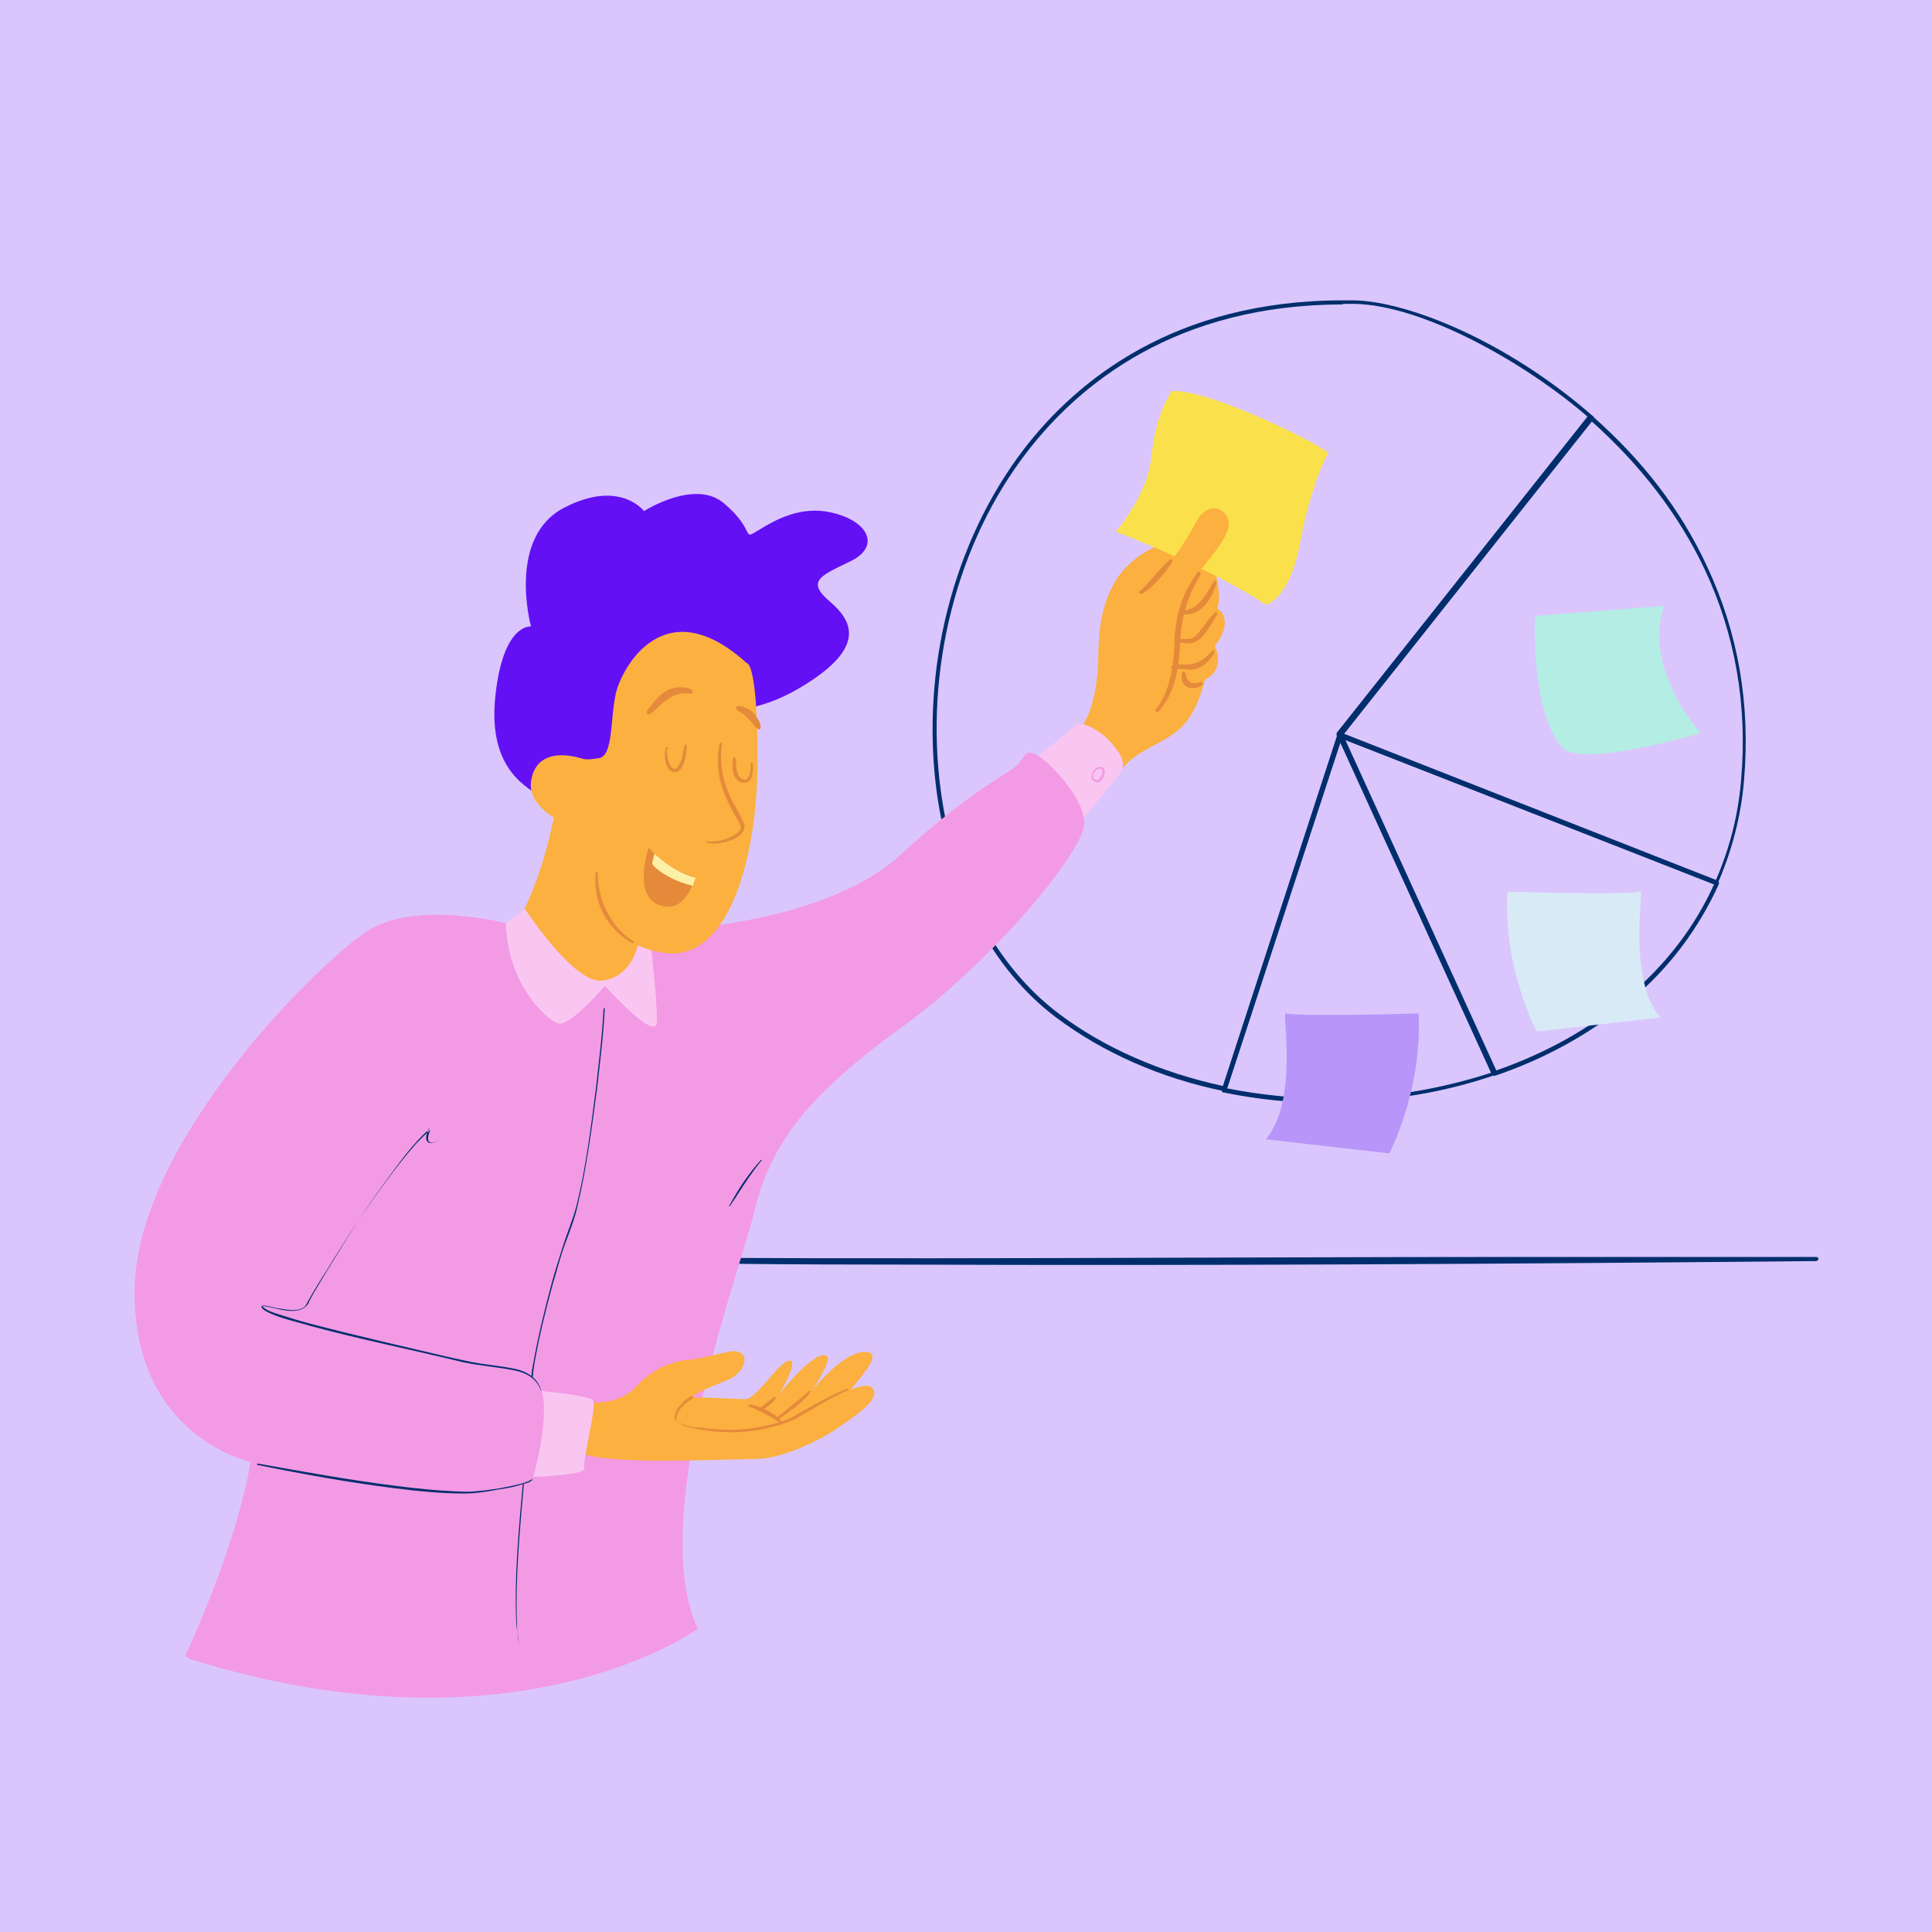 <?xml version="1.0" encoding="UTF-8"?>
<svg id="Layer_1" data-name="Layer 1" xmlns="http://www.w3.org/2000/svg" version="1.1" viewBox="0 0 330 330">
  <defs>
    <style>
      .cls-1 {
        fill: #b4ede4;
      }

      .cls-1, .cls-2, .cls-3, .cls-4, .cls-5, .cls-6, .cls-7, .cls-8, .cls-9, .cls-10, .cls-11, .cls-12 {
        stroke-width: 0px;
      }

      .cls-2 {
        fill: #fbb040;
      }

      .cls-3 {
        fill: #d8eaf6;
      }

      .cls-4 {
        fill: #002e6d;
      }

      .cls-5 {
        fill: #fae14b;
      }

      .cls-6 {
        fill: #e48a3a;
      }

      .cls-7 {
        fill: #f9c6f1;
      }

      .cls-8 {
        fill: #fcf0a5;
      }

      .cls-9 {
        fill: #f39ae4;
      }

      .cls-10 {
        fill: #6410f5;
      }

      .cls-11 {
        fill: #b795f9;
      }

      .cls-12 {
        fill: #dac6fc;
      }
    </style>
  </defs>
  <g id="Layer_4" data-name="Layer 4">
    <rect class="cls-12" width="330" height="330"/>
  </g>
  <g id="Layer_5" data-name="Layer 5">
    <path class="cls-4" d="M101.5,214.7c47.9.5,108.3,0,156.5,0h52.2c.2,0,.4.1.4.3s-.2.4-.4.4c-51.8.5-104.8.8-156.5.6-17.4,0-34.8-.1-52.2-.6-.2,0-.4-.2-.4-.4s.2-.3.4-.3h0Z"/>
    <path class="cls-4" d="M209.2,186.4h0c-10.9-2.2-20.8-6.6-28.8-12.6-10.9-8.2-18.1-21.9-20.4-38.5-2.8-20.9,2.8-42.8,14.9-58.6,9-11.7,25.7-25.4,54.5-25.4s1.3,0,1.9,0c9.3.2,26.2,7,40.8,19.8.2,0,.2.4,0,.5l-42.9,54.2-19.7,60.4c0,.1-.2.3-.4.3h.1ZM229.4,52c-28.5,0-45,13.6-53.9,25.1-12.1,15.6-17.6,37.4-14.8,58,2.2,16.4,9.4,29.9,20.1,38,7.8,5.9,17.5,10.1,28.1,12.4l19.6-60.2h0l42.7-54.1c-10.6-9.2-28.1-19.1-39.9-19.3h-1.9Z"/>
    <path class="cls-4" d="M293.3,151.2h-.2l-64.5-25.3c-.1,0-.2-.2-.3-.3v-.4l42.9-54.1s.2,0,.3-.2h.3c8.7,7.6,15.4,16.3,19.8,25.9,5.3,11.3,7.4,23.5,6.3,36.4-.5,6.2-2.1,12.2-4.5,17.7,0,.1-.2.2-.3.2h.2ZM229.5,125.3l63.6,25c2.3-5.3,3.8-11,4.3-17.1,1.1-12.7-1-24.8-6.2-35.9-4.4-9.3-10.9-17.8-19.3-25.3l-42.3,53.3h0Z"/>
    <path class="cls-4" d="M255.2,183.7c-.2,0-.3,0-.4-.2l-26.4-57.8v-.4c.1,0,.3-.2.4,0l64.6,25.2s.2.1.2.2v.3c-3.4,7.5-8.4,14.3-15.1,19.9-6.6,5.5-14.4,9.9-23.3,12.9h0ZM229.6,126.3l25.8,56.6c8.7-3,16.3-7.3,22.7-12.7,6.5-5.5,11.4-11.9,14.7-19.2l-63.3-24.7h0Z"/>
    <path class="cls-1" d="M266.8,127.6c3.1,3.8,23.7-2.4,23.7-2.4,0,0-9.9-10.7-6.3-21.7l-22,1.7s-.9,15.5,4.5,22.4h0Z"/>
    <path class="cls-4" d="M226.8,188.4c-6,0-12-.6-17.8-1.8-.1,0-.2,0-.3-.2v-.3l19.8-60.7c0-.2.2-.3.4-.3s.3,0,.4.2l26.4,57.8v.3s-.1.2-.3.2c-7.5,2.6-15.5,4.1-23.7,4.5-1.6.1-3.2.2-4.9.2h0ZM209.6,185.9c7.1,1.4,14.5,2,22.1,1.6,8-.4,15.7-1.9,23.1-4.3l-25.8-56.5-19.4,59.2h0Z"/>
    <path class="cls-3" d="M257.5,152.3s19.5.6,22.8,0c.2,1.3-2,15.4,3.3,21.5l-21.1,2.4s-5.8-10.8-5-23.9h0Z"/>
    <path class="cls-11" d="M242.3,173.1s-19.5.6-22.8,0c-.2,1.3,2,15.4-3.3,21.5l21.1,2.4s5.7-10.8,5-23.9Z"/>
  </g>
  <g id="Layer_8" data-name="Layer 8">
    <path class="cls-2" d="M185.1,123.6c1-1.6,1.9-4.3,2.3-8.1.5-3.8-.5-10.1,3.1-16.2,2.6-4.4,7.9-7,12.1-7.4,1.6,0,3.1,0,4.1.6,3.9,2,1,5.7,1,5.7,0,0,1,4.1.2,5.7,0,0,3.2,1.7-.4,6.5,0,0,1.5,2.5-.4,4.8-.5.5-1.3.9-1.3.9,0,0-1.2,5.7-4.3,8.4s-6.7,3.3-9.6,6.5-6.7-4.6-6.7-4.6v-3h0v.2h-.1Z"/>
    <path class="cls-5" d="M190.6,90.8s16.3,6.2,25.6,12.5c0,0,4-.8,5.8-10.3s4.3-14.9,4.9-15.5-20-11.1-26.8-10.7c0,0-2.8,4.2-3.4,11s-6.1,13-6.1,13Z"/>
    <path class="cls-2" d="M194.9,101.2c1.6-.9,6.2-6.8,6.2-6.8.3-.4.6-.9,1-1.5.8-1.2,1.7-2.7,2.4-4.1,1.2-2.1,3.4-2.6,4.7-1.1s.7,3.4-1.7,6.6c-2.4,3.1-6.2,7-6.5,15.6s-3.5,11.4-3.5,11.4"/>
    <g>
      <path class="cls-6" d="M202,104.3c2.8-.2,4.1-2.9,5.3-5,.2-.3.6,0,.5.2-.7,2.7-2.7,5.9-5.9,5.4-.3,0-.3-.5,0-.5h0Z"/>
      <path class="cls-6" d="M201.2,109.1c1,0,2.1.3,2.9-.4,1-.9,1.8-2.2,2.6-3.2l.4-.4c.2-.2.4-.7.7-.5s0,.6-.2.8c-.3.5-.5,1-.8,1.4-1.2,1.7-2.2,3.5-4.6,3-.4,0-.7,0-1.1-.2-.2,0-.2-.2-.2-.3s.2-.2.3-.2h0Z"/>
      <path class="cls-6" d="M200.7,113.5h1.9c1.9,0,3.2-.9,4.4-2.3.2-.3.6,0,.4.3-.6,1.2-1.6,2.2-2.9,2.7-1.3.4-2.6,0-3.9,0s-.3-.5,0-.5h0v-.2h.1Z"/>
      <path class="cls-6" d="M202.5,114.9c.2,1.7,1.1,2.1,2.6,1.6.3,0,.5.3.3.4-.8.8-2.4.9-3.2,0-.4-.6-.4-1.3-.3-2,0-.2.2-.2.3-.2s.2.2.2.3h0Z"/>
      <path class="cls-6" d="M194.8,100.9c1.7-1.6,3.2-3.7,5-5.3.2-.2.6,0,.4.4-1,1.6-2.2,3-3.6,4.3-.3.2-1.7,1.6-2,1,0-.2,0-.3.1-.4h.1Z"/>
      <path class="cls-6" d="M205.1,98.1c-2.2,3.5-3.4,7.5-3.5,11.6-.2,4.1-.8,8.8-3.8,11.9-.3.2-.6-.2-.4-.4,2.5-3.1,3.1-7.6,3.2-11.6.1-3.2.8-6.4,2.3-9.2.5-.9,1.1-1.8,1.7-2.7,0,0,.3-.2.4,0,0,0,.1.3,0,.4,0,0,.1,0,.1,0Z"/>
    </g>
    <path class="cls-7" d="M177.2,129.2s6-4.7,6.6-5.4c.6-.7,4.1.7,6.2,3.3,2.2,2.6,2.3,3.8.8,5.7-1.5,2-7.2,8.5-7.2,8.5l-7.4-10.3,1-1.9h0Z"/>
    <path class="cls-9" d="M187.4,133.6c-.2,0-.4,0-.6-.2-.5-.4-.5-1,0-1.8.3-.4.8-.7,1.3-.6.3,0,.6.3.6.7s-.2,1.4-.8,1.8c-.1,0-.3.2-.5.2h0ZM187,131.8c-.4.6-.4,1.1,0,1.3.3.2.5.2.7,0,.4-.3.7-1.2.6-1.4,0-.3-.2-.4-.4-.4-.3,0-.7.2-.9.5h0Z"/>
    <path class="cls-9" d="M31.6,282.9s8.7-18.3,11.2-33.2c0,0-20.2-4.3-19.8-29.5.3-25.1,31.4-55.8,39.8-61.2s24.1-1.2,24.1-1.2l17.1,5.7,11.1-4.7s26.1-1.2,38.6-12.7,18.7-13.9,20.2-15.6,1.1-2.2,2.7-1.8,8.7,7.3,8.6,12c-.1,4.7-15.5,23.4-31.1,34.7s-22.3,19.5-25.2,31.3-18.4,52.8-9.7,71.5c0,0-30.8,22.6-86.7,5.2"/>
    <path class="cls-4" d="M103.3,172.1c-.2,4.6-.8,9.2-1.3,13.7-.9,6.8-1.8,13.7-3.4,20.4-.5,2.2-1.4,4.4-2.2,6.6s-1.3,4.4-2,6.6c-1.2,4.4-2.3,8.9-3.1,13.4-.3,1.7-.4,3.4-.4,5.1-.4,5.2-1,10.3-1.4,15.4-.7,8-1.5,16.1-1.2,24.1,0,1.1.2,2.4.3,3.4h0c0-1-.3-2.3-.4-3.3-.4-8,.4-16.1,1.1-24.1.4-5.1,1.1-10.3,1.4-15.4,0-1.7,0-3.5.4-5.2.8-4.5,1.9-9,3.1-13.5.6-2.2,1.3-4.4,2-6.6.7-2.2,1.6-4.3,2.2-6.5,1.7-6.7,2.5-13.5,3.4-20.4.5-4.6,1.1-9.1,1.3-13.7h0v.2h0l.2-.2Z"/>
    <path class="cls-10" d="M92.9,136.4c-2.7-1.8-9.6-4.8-8.3-17.4,1.3-12.6,6.1-12,6.1-12,0,0-4.2-15.2,5.7-20.3,9.5-4.9,13.6.6,13.6.6,0,0,8.7-5.6,13.7-1.3,5.5,4.7,2.9,6.4,5.8,4.6s7.2-4.2,12.3-3.1c6.6,1.4,8.7,5.9,3.4,8.4-5.2,2.5-7.5,3.4-3.4,6.9s6.2,8.2-5.9,15.1c-12.1,6.8-22.2,1.9-22.2,1.9l-9.7,18.4-11.1-1.7h0Z"/>
    <path class="cls-4" d="M124.6,205.9c1.5-2.8,3.3-5.5,5.4-7.8,0,0,.2,0,.1.1-1.5,1.8-2.8,3.8-4.1,5.8-.4.7-.9,1.3-1.3,2h-.2,0Z"/>
    <path class="cls-2" d="M89.5,155.5c0-.3,3-5.5,5.1-15.9,0,0-4.4-2.3-3.9-6.1s3.5-5.4,8.5-4c.4.1.6.4,3.1,0s1.9-6.8,2.9-11.1,8.3-18,22.5-5c0,0-17.9,50.6-18.1,51-.3.4-6.3,4-6.3,4l-10.3-3-3.4-9.9h0Z"/>
    <path class="cls-2" d="M101.4,239.6c.5,0,4.7.1,7.3-2.8s6.1-4.3,8.7-4.5,6.6-1.5,7.9-1.5c3,0,2.1,3.4-.6,4.7-1.8.9-5.4,2-7.6,3.8-1.1.9-1.8,1.9-1.9,3.2,0,1.6,9.1,1.7,12,.9s6.4.1,8.4-1c1.3-.7,5.7-3.4,9.1-4.8,1.9-.8,3.6-1.2,4.2-.6,1.7,1.6-1.8,4.2-5.2,6.5-3.3,2.4-9.9,5.6-14.4,5.7-4.5,0-23.7,1-29.1-.7s1.2-8.9,1.2-8.9h0Z"/>
    <path class="cls-2" d="M115.5,238.7c.7-.2,9.9.2,11.8.3,1.9,0,5.7-6.4,7.5-6.6s-1.5,5.6-2,6.1c0,0,6.3-8.1,8.4-6.9,1.1.6-2.5,5.9-2.5,5.9,0,0,6-7.5,9.7-6.5,2.7.7-4.2,7-4.9,9s-16.7,6.5-17.9,6.6c-1.3.1-11.1-1.5-11.2-1.6s-.3-3.8-.3-3.8l1.4-2.5Z"/>
    <path class="cls-6" d="M128,239.9c.6,0,1.1.2,1.7.4,1.5.6,3,1.4,4,2.7v.3h-.2c-.8-.7-1.7-1.2-2.6-1.7-.9-.4-1.8-1-2.8-1.3-.3,0-.4-.3,0-.4h0Z"/>
    <path class="cls-6" d="M129.6,240.6c.7-.4,1.3-1,2-1.5l.6-.5h.3v.2c-.3.5-.7.9-1.2,1.3s-1.7,1.2-1.8.7v-.2h0Z"/>
    <path class="cls-6" d="M132.6,242.2c1.3-1,2.9-2.4,4.2-3.4.4-.4.9-.8,1.3-1.2h.3v.2c-1.1,1.5-2.6,2.6-4.1,3.7-.5.4-1,.7-1.6,1h-.3v-.2h.2Z"/>
    <path class="cls-7" d="M86.4,157.9c0-.4,3.3-2.6,3.3-2.6,0,0,8.3,12.8,13.2,12.2,4.9-.6,6-5.9,6-5.9l2.2-.9s1.2,10.4,1.1,13.9-8.9-6.2-8.9-6.2c0,0-6,7.1-8,6.4-2-.7-8.4-6.4-8.9-16.8h0Z"/>
    <path class="cls-2" d="M102.8,149.4c-.3,2.5,0,12,10.9,13.4,10.8,1.3,15.7-16.3,15.7-33s-1.8-16.5-1.8-16.5l-15.5,10.4-9.4,25.7h0Z"/>
    <path class="cls-6" d="M110.8,144.8l.8.8c1.3,1.2,3.9,3.4,7.1,4.2,0,0-1.4,6.5-6.1,4.8-4.6-1.7-1.8-9.8-1.8-9.8Z"/>
    <path class="cls-8" d="M118.4,151.2s0-.3.2-.7c0-.2.2-.4.2-.6-3.2-.8-5.7-2.9-7-4.1-.2.6-.3,1.3-.4,1.7,0,.5,3.1,3,7,3.8h0Z"/>
    <path class="cls-6" d="M120.7,143.7c1.7.2,3.7-.3,5.1-1.3.8-.6,1-1.1.4-2-2.6-4.3-4.3-8.3-3.3-13.4,0-.2.4-.2.4,0-.2,1.8-.2,3.7.2,5.5.4,1.8,1.1,3.5,2,5.1.5,1,1.2,2,1.6,3.1.3.8-.3,1.7-.9,2.1-.8.6-1.7.9-2.7,1.1-.9.2-1.9.3-2.9,0,0,0-.2-.1,0-.2h.2,0Z"/>
    <path class="cls-6" d="M113.9,128c0,.9.3,3.5,1.5,3.3.2,0,.4-.4.6-.7.4-.6.6-1.4.7-2.1,0-.4.2-.7.2-1.1s.4-.2.4,0c0,1.3-.5,5.1-2.5,4.4-.6-.3-1-1-1.1-1.6-.2-.8-.2-1.6,0-2.4,0,0,0-.2.2-.2,0,0,.2,0,.2.2h0v.2h-.2Z"/>
    <path class="cls-6" d="M125.7,129.6c0,1,0,2.1.5,2.9.2.4.6.6,1,.7.7,0,.9-1.1,1-1.7v-1c0-.3,0-.2.2-.2s.2,0,.2.2c0,1,.1,2.5-.9,3.1-.8.4-1.8-.2-2.2-.9-.5-1-.4-2.2-.3-3.2,0-.2.3-.2.4,0h.1Z"/>
    <path class="cls-6" d="M110.5,121.5c1.3-1.9,2.9-3.9,5.3-4.1.8,0,1.7,0,2.3.4.2,0,.3.3.2.5,0,.2-.3.2-.4.2-2.1-.4-3.8.7-5.3,2.1-.5.5-1,1-1.6,1.4h-.5v-.4h0Z"/>
    <path class="cls-6" d="M129.1,124.3c-.6-.8-1.4-1.8-2.2-2.4-.3-.2-.6-.4-1-.6-.3-.2-.2-.7.2-.7,1.7,0,3.1,1.4,3.7,2.9,0,.2.4,1.1-.2,1.1,0,0-.3-.2-.4-.3h-.1Z"/>
    <path class="cls-6" d="M118,239.1c-1.2.7-2.4,1.9-2.5,3.3v.2c.3.5,1,.6,1.5.8.7.2,1.4.4,2.2.4,2.2.3,4.5.5,6.7.4s4.5-.5,6.6-1.1c1.1-.3,2.1-.6,3.1-1.2,3-1.7,5.9-3.4,9.1-4.7h.2v.2c-3.1,1.4-6,3.2-8.9,4.9-1,.5-2.2.9-3.2,1.2-2.9.8-6,1.3-9,1.1-1.5,0-3-.2-4.5-.5-1.1-.2-2.3-.4-3.3-1-.3-.2-.6-.4-.7-.7-.2-.9.4-1.9,1-2.5.5-.6,1.1-1.1,1.8-1.4h.3v.3h0l-.4.3h0Z"/>
    <path class="cls-7" d="M92.5,237.6c.4,0,8.2.8,8.8,1.6.7.8-1.8,10-1.5,11.6s-14.6,1.5-15.3,2,8-15.2,8-15.2h0Z"/>
    <path class="cls-9" d="M44.1,250.1c.5,0,29.9,5.9,38.4,4.7,8.6-1.3,8.5-2.2,8.5-2.2,0,0,3-10.4,1.5-15s-6.5-3.3-14.2-5.2-30.7-6.7-33.1-8.7c-2.4-2,5.8,2.2,7.3-.9,1.5-3.1,15.2-25.4,20.9-29.7,0,0-1.6,3.5,1.8,1.9"/>
    <path class="cls-4" d="M44.1,250c7.8,1.4,15.6,2.8,23.5,3.8,3.9.5,7.9.9,11.9,1,2,0,4-.3,5.9-.6,1.4-.3,2.9-.5,4.3-1,.4-.1.9-.3,1.2-.6h0v.2c-.4.4-.8.5-1.3.6-1.4.5-2.9.8-4.4,1-2,.4-4,.7-5.9.7-4,0-7.9-.4-11.9-.9-7.9-1-15.7-2.4-23.5-4h0v-.2h.2Z"/>
    <path class="cls-4" d="M92.4,237.6c-.6-2-2.4-3.1-4.4-3.5-2.9-.6-5.9-.8-8.8-1.4-8.6-2.1-17.6-3.9-26.1-6.2-2.6-.8-5.4-1.3-7.8-2.6-.3-.2-1-.7-.4-.9,1,0,1.9.4,2.8.5,1.4.2,3,.6,4.2-.2.4-.3.5-.7.8-1.2,1-1.8,2-3.4,3.1-5.1,3.1-5.1,6.4-10.1,9.9-14.9,1.8-2.4,3.6-4.8,5.6-7,.7-.7,1.4-1.4,2.2-2.1h0c-.8,1.9-.4,2.8,1.6,1.7h0c-2.2,1.3-2.8.1-1.9-1.9h.2c-3.1,2.7-5.3,6-7.7,9.2-3.5,4.8-6.7,9.9-9.8,15-1,1.7-2.1,3.4-3,5.1-.8,2.3-3.5,1.9-5.4,1.5-.9-.2-1.8-.5-2.7-.5h0c.6.7,1.6,1,2.5,1.3,1.9.6,3.8,1.2,5.7,1.7,7.6,2,15.6,3.8,23.2,5.6,1.9.4,3.9.9,5.8,1.2,2,.3,4,.5,5.9.9,2,.4,3.9,1.5,4.5,3.6h0c0,.1-.2.1-.2.1h.2Z"/>
    <path class="cls-6" d="M108,161.1c-3.7-2-6.2-6-6.3-10.2v-1.8c0-.2.4-.2.4,0,0,4.7,2.2,9.2,6.1,11.7.2.1,0,.4-.2.3h0Z"/>
  </g>
</svg>